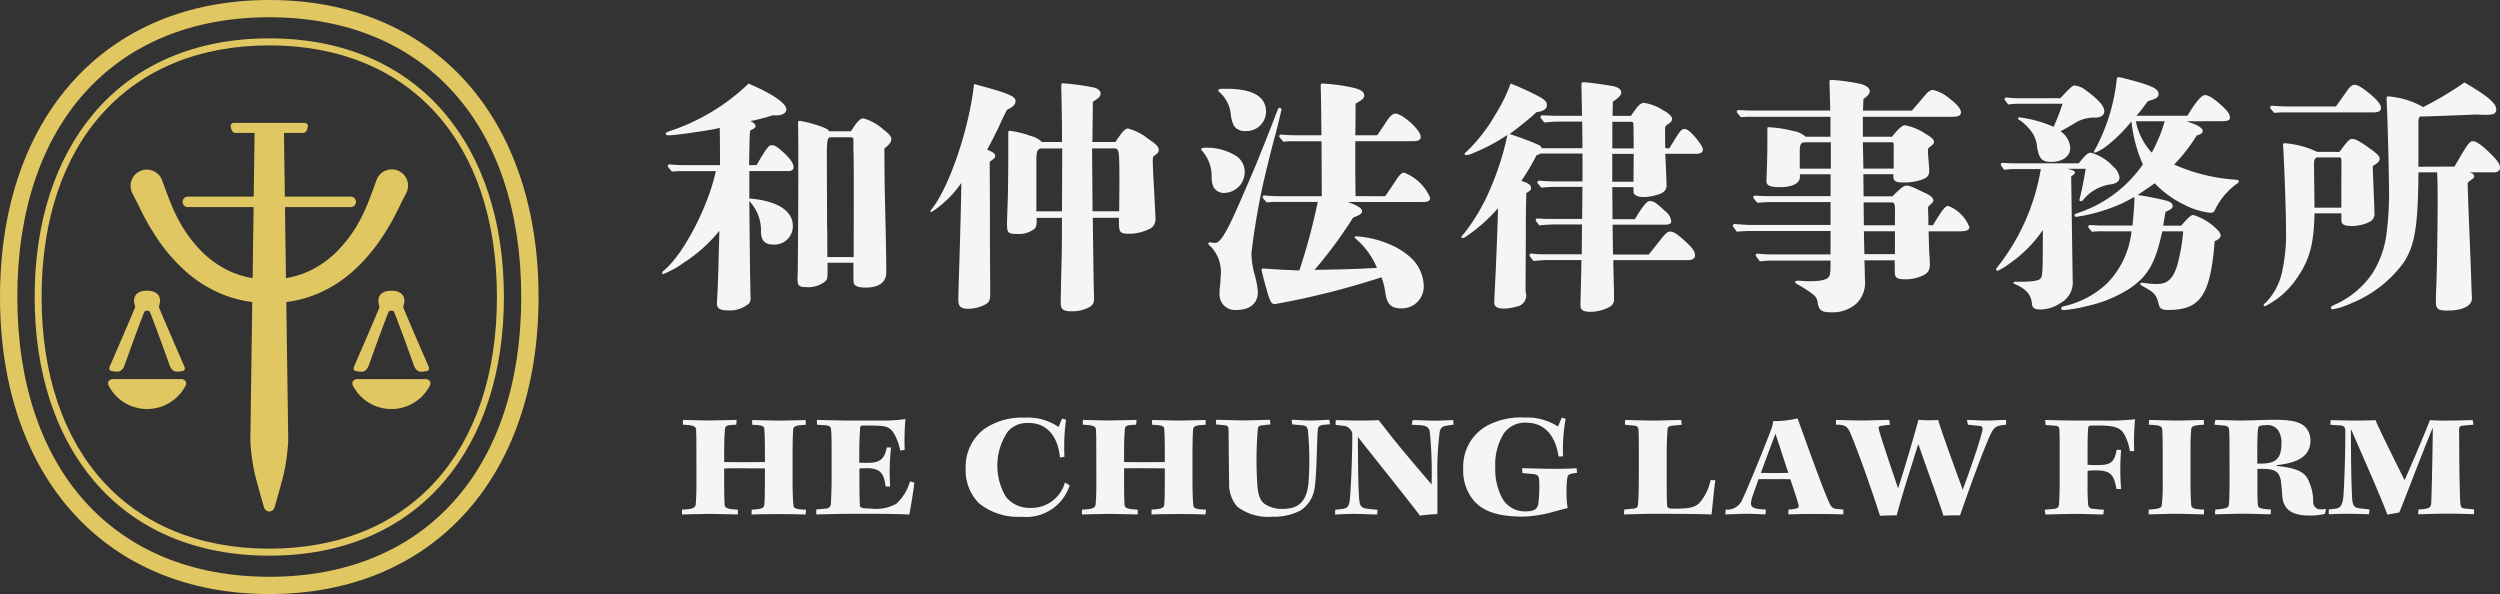 <svg xmlns="http://www.w3.org/2000/svg" width="200.546" height="47.653" viewBox="0 0 200.546 47.653">
  <rect x="0" y="0" width="200.546" height="47.653" fill="#333333" stroke="none"/>
  <g id="Group_48" data-name="Group 48" transform="translate(67.477 81.176)">
    <g id="Group_29" data-name="Group 29" transform="translate(-67.477 -81.176)">
      <path id="Path_158" data-name="Path 158" d="M-35.841-56.7a14.184,14.184,0,0,0,2.359-2.9,17.414,17.414,0,0,0,.915-1.609l.39-.791.386-.754.013-.025a1.306,1.306,0,0,0-.586-1.751,1.305,1.305,0,0,0-1.75.586,1.257,1.257,0,0,0-.056.128l-.3.829-.3.792a14.841,14.841,0,0,1-.659,1.466,10.7,10.7,0,0,1-1.836,2.563,7.862,7.862,0,0,1-2.511,1.747,7.444,7.444,0,0,1-1.66.477c-.028-1.981-.055-3.947-.077-5.7h5.275a.42.42,0,0,0,.42-.42.42.42,0,0,0-.42-.42h-5.287c-.034-2.418-.06-4.32-.071-5.109h1.554c.187,0,.29-.244.295-.254a2.221,2.221,0,0,0,.077-.289.266.266,0,0,0-.266-.266h-5.676a.27.27,0,0,0-.265.275l0,.021a2.621,2.621,0,0,0,.077.259c0,.01.109.254.295.254h1.554c-.012.785-.038,2.687-.071,5.109h-5.284a.42.42,0,0,0-.42.42.42.42,0,0,0,.42.42h5.274c-.024,1.75-.051,3.715-.077,5.7a7.426,7.426,0,0,1-1.659-.477,7.862,7.862,0,0,1-2.511-1.747,10.692,10.692,0,0,1-1.835-2.563,14.848,14.848,0,0,1-.66-1.466l-.305-.787-.3-.829a1.281,1.281,0,0,0-.066-.149,1.305,1.305,0,0,0-1.768-.531,1.306,1.306,0,0,0-.553,1.724l.01.019.386.754.39.791a17.509,17.509,0,0,0,.914,1.609,14.159,14.159,0,0,0,2.359,2.9,10.408,10.408,0,0,0,3.2,2.06,9.734,9.734,0,0,0,2.368.61c-.077,5.608-.149,10.829-.154,11.082a15.722,15.722,0,0,0,.347,2.645c.154.684.717,2.639.741,2.722a.48.48,0,0,0,.417.356h.029a.48.48,0,0,0,.417-.355c.024-.083.588-2.04.741-2.722a15.744,15.744,0,0,0,.347-2.645c0-.227-.077-5.459-.154-11.082a9.742,9.742,0,0,0,2.369-.611A10.422,10.422,0,0,0-35.841-56.7Z" transform="translate(64.375 78.254)" fill="#e1c762"/>
      <path id="Path_159" data-name="Path 159" d="M-50.472-41.759H-55.74a.512.512,0,0,0-.436.14.4.4,0,0,0,.012.441,3.478,3.478,0,0,0,4.714,1.4,3.479,3.479,0,0,0,1.4-1.4.4.4,0,0,0,.012-.441A.513.513,0,0,0-50.472-41.759Z" transform="translate(64.908 72.169)" fill="#e1c762"/>
      <path id="Path_160" data-name="Path 160" d="M-55.778-44.478a2.2,2.2,0,0,0,.334.023q.347-.006.54-.469c.012-.028,1.038-2.932,1.606-4.338.032-.063.142-.083.216-.083s.183.019.216.083c.569,1.406,1.594,4.31,1.606,4.338.131.309.309.463.54.469a2.2,2.2,0,0,0,.334-.023c.179-.03.274-.049.309-.127a.323.323,0,0,0-.017-.265s-1.5-3.444-2.021-4.71c-.039-.093.03-.252.052-.369.1-.511-.167-1-1.023-1s-1.119.486-1.023,1c.022.116.09.276.052.369-.519,1.267-2.021,4.71-2.021,4.71a.323.323,0,0,0-.017.265C-56.051-44.526-55.959-44.509-55.778-44.478Z" transform="translate(64.881 74.267)" fill="#e1c762"/>
      <path id="Path_161" data-name="Path 161" d="M-24.634-41.618a.511.511,0,0,0-.437-.14h-5.267a.509.509,0,0,0-.436.14.394.394,0,0,0,.012.441,3.478,3.478,0,0,0,4.714,1.4,3.479,3.479,0,0,0,1.4-1.4A.4.4,0,0,0-24.634-41.618Z" transform="translate(59.103 72.169)" fill="#e1c762"/>
      <path id="Path_162" data-name="Path 162" d="M-26.654-49.947c.1-.511-.168-1-1.023-1s-1.12.486-1.024,1c.022.116.09.276.052.369-.52,1.267-2.021,4.71-2.021,4.71a.317.317,0,0,0-.017.265c.036.077.131.1.309.127a2.214,2.214,0,0,0,.335.023q.347-.006.54-.469c.012-.028,1.038-2.932,1.606-4.338.032-.063.142-.083.216-.083s.183.019.215.083c.568,1.406,1.594,4.31,1.606,4.338.132.309.309.463.54.469a2.214,2.214,0,0,0,.335-.023c.179-.03.274-.049.309-.127a.317.317,0,0,0-.017-.265s-1.5-3.444-2.021-4.71C-26.742-49.67-26.673-49.832-26.654-49.947Z" transform="translate(59.073 74.267)" fill="#e1c762"/>
      <path id="Path_163" data-name="Path 163" d="M-45.876-81.176c-13.121,0-21.6,9.352-21.6,23.826S-59-33.523-45.876-33.523s21.6-9.353,21.6-23.826S-32.756-81.176-45.876-81.176Zm0,46.268c-12.469,0-20.212-8.6-20.212-22.442s7.745-22.442,20.212-22.442,20.212,8.6,20.212,22.442-7.744,22.444-20.212,22.444Z" transform="translate(67.477 81.176)" fill="#e1c762"/>
      <path id="Path_164" data-name="Path 164" d="M-30.989-71.186c-3.323-3.923-8.186-6-14.064-6s-10.742,2.074-14.064,6c-3.113,3.675-4.758,8.775-4.758,14.749s1.646,11.073,4.758,14.749c3.323,3.923,8.186,6,14.064,6s10.742-2.074,14.064-6c3.113-3.676,4.758-8.776,4.758-14.749S-27.877-67.51-30.989-71.186ZM-45.054-36.25c-11.263,0-18.263-7.735-18.263-20.187s7-20.186,18.263-20.186,18.263,7.735,18.263,20.186S-33.789-36.25-45.054-36.25Z" transform="translate(66.654 80.263)" fill="#e1c762"/>
    </g>
    <g id="Group_33" data-name="Group 33" transform="translate(-14.348 -74.977)">
      <g id="Group_31" data-name="Group 31" transform="translate(1.579 27.289)">
        <g id="Group_30" data-name="Group 30">
          <path id="Path_165" data-name="Path 165" d="M4.593-35.037c0-.842,0-1.351-.023-1.7-.023-.277-.231-.358-1.062-.393l.012-.381c.438,0,1.5.046,2.055.046.508,0,1.7-.046,2.252-.046l-.035.381c-.8.024-.889.093-.913.4-.035.334-.057,1.015-.057,1.651v.947c.346,0,.913.012,1.513.012s1.1-.012,1.755-.012V-35.3c0-.763-.023-1.157-.046-1.5,0-.231-.254-.3-.97-.323L9.061-37.5c.474,0,1.675.046,2.091.046.727,0,1.94-.046,2.206-.046l.012.381c-.8.024-1,.116-1.016.393-.023.405-.046.958-.046,1.64v2.528c0,.89.034,1.605.069,1.895.023.265.2.323,1.016.357l-.035.382c-.427-.012-1.339-.035-2.229-.035-.854,0-1.732.023-2.113.035l.012-.382c.762-.046.994-.127,1.016-.392s.046-.681.046-1.629v-1.294c-.532-.011-1.166-.011-1.79-.011s-1.132,0-1.478.011V-32.4c0,.716.012,1.409.035,1.71.022.243.243.346,1.062.38v.382c-.589,0-1.582-.046-2.344-.046-.681,0-1.49.046-2.136.046v-.382c.82-.034,1.062-.127,1.1-.415.023-.265.058-.658.058-1.71Z" transform="translate(-3.438 37.708)" fill="#f5f5f5"/>
          <path id="Path_166" data-name="Path 166" d="M17.448-37.529c.416,0,1.686.046,2.436.046h2.61A12.638,12.638,0,0,0,24.55-37.6a19.97,19.97,0,0,0-.058,2.469l-.358.059a4.278,4.278,0,0,0-.5-1.363c-.346-.577-.658-.646-2-.646h-.451c-.2,0-.265.046-.265.174-.024.381-.069,1.143-.069,1.774V-34.1c.15.012.473.012.694.012,1.04,0,1.34-.381,1.513-1.234H23.4a16.952,16.952,0,0,0-.069,3.141l-.37-.012c-.115-.843-.265-1.466-1.478-1.466a4.936,4.936,0,0,0-.623.023v.8c0,.89.011,1.675.035,2.114.011.208.069.3.877.3a3.335,3.335,0,0,0,2.044-.381,3.8,3.8,0,0,0,1.1-1.8l.346.1c0,.265-.323,2.229-.4,2.564C24.194-29.98,23.1-30,21.6-30h-1.56c-.854,0-2.078.046-2.644.046v-.393l.739-.069a.409.409,0,0,0,.438-.377.364.364,0,0,0,0-.05c.022-.451.057-1.132.057-2.09v-2.217c0-.843-.011-1.352-.046-1.629-.012-.2-.127-.3-.427-.323l-.7-.046Z" transform="translate(-6.627 37.729)" fill="#f5f5f5"/>
          <path id="Path_167" data-name="Path 167" d="M40.5-34.551c-.139-1.49-.878-2.771-2.518-2.771a2.042,2.042,0,0,0-1.674.7,4.867,4.867,0,0,0-.127,5.246,2.442,2.442,0,0,0,2,.866A2.788,2.788,0,0,0,40.9-32.551l.381.231A3.657,3.657,0,0,1,37.421-29.8,4.961,4.961,0,0,1,34-30.887a3.734,3.734,0,0,1-1.062-2.807,3.781,3.781,0,0,1,1.5-3.153,5.281,5.281,0,0,1,3.222-.9A4.321,4.321,0,0,1,40.389-37l.277-.681.323.1a15.576,15.576,0,0,0-.127,2.967Z" transform="translate(-10.18 37.765)" fill="#f5f5f5"/>
          <path id="Path_168" data-name="Path 168" d="M46.176-35.037c0-.842,0-1.351-.023-1.7-.023-.277-.231-.358-1.062-.393l.012-.381c.438,0,1.5.046,2.055.046.508,0,1.7-.046,2.252-.046l-.035.381c-.8.024-.889.093-.913.4-.035.334-.057,1.015-.057,1.651v.947c.346,0,.913.012,1.513.012s1.1-.012,1.755-.012V-35.3c0-.763-.023-1.157-.046-1.5,0-.231-.254-.3-.97-.323l-.012-.381c.474,0,1.675.046,2.091.046.727,0,1.94-.046,2.206-.046l.012.381c-.8.024-1,.116-1.016.393-.023.405-.046.958-.046,1.64v2.528c0,.89.034,1.605.069,1.895.023.265.2.323,1.016.357l-.035.382c-.427-.012-1.339-.035-2.229-.035-.854,0-1.732.023-2.113.035l.012-.382c.762-.046.994-.127,1.016-.392s.046-.681.046-1.629v-1.294c-.532-.011-1.166-.011-1.79-.011s-1.132,0-1.478.011V-32.4c0,.716.012,1.409.035,1.71.022.243.243.346,1.062.38v.382c-.589,0-1.582-.046-2.344-.046-.681,0-1.49.046-2.136.046v-.382c.82-.034,1.062-.127,1.1-.415.023-.265.058-.658.058-1.71Z" transform="translate(-12.942 37.708)" fill="#f5f5f5"/>
          <path id="Path_169" data-name="Path 169" d="M64.273-30.375c1.038,0,1.939-.323,2.113-2.056a25.153,25.153,0,0,0-.035-4.133c-.035-.451-.208-.508-.578-.532l-.694-.058-.046-.369c.451,0,1.051.057,1.536.057.54,0,1.062-.057,1.49-.057l.058.357-.52.046c-.4.047-.451.174-.473.531-.082,1.363-.082,3.476-.242,4.516a2.569,2.569,0,0,1-1.121,1.813,4.488,4.488,0,0,1-2.252.508,4.078,4.078,0,0,1-2.84-.808,2.743,2.743,0,0,1-.646-1.952c-.023-.959-.035-3.222-.047-4.192,0-.242-.077-.358-.276-.381l-.727-.069v-.369c.485,0,1.443.046,2.206.046s1.593-.046,2.113-.046l.046.369-.728.082a.293.293,0,0,0-.289.289,30.046,30.046,0,0,0-.058,4.133c.047,1.2.243,1.582.613,1.882a2.539,2.539,0,0,0,1.389.393Z" transform="translate(-16.13 37.712)" fill="#f5f5f5"/>
          <path id="Path_170" data-name="Path 170" d="M71.4-37.493c.219,0,1.085.035,1.882.035s1.224-.012,1.559-.035c.139.185.359.451.771.981.393.532,1.524,1.894,3.476,4.18a32.949,32.949,0,0,0-.139-4.2c-.057-.393-.289-.52-.819-.555l-.636-.035.077-.37c.67,0,1.3.046,1.767.046s1.166-.046,1.49-.046l.022.37a5.2,5.2,0,0,0-.635.093c-.309.058-.4.185-.474.474a24.342,24.342,0,0,0-.184,3.7v2.9a13.662,13.662,0,0,0-1.4.127c-1.224-1.62-3.453-4.366-4.978-6.317,0,2.229.035,4.77.139,5.255a.531.531,0,0,0,.485.485,8.658,8.658,0,0,0,.947.1l-.023.382c-.554,0-1.143-.046-1.929-.046-.67,0-1.12.046-1.456.046l.024-.382c.127,0,.346-.034.623-.068.335-.047.474-.221.532-.671.057-.392.208-2.967.208-5.4a.75.75,0,0,0-.2-.346.8.8,0,0,0-.611-.254l-.532-.069Z" transform="translate(-18.958 37.705)" fill="#f5f5f5"/>
          <path id="Path_171" data-name="Path 171" d="M92.315-34.634c-.265-1.836-1.258-2.714-2.575-2.714a2.066,2.066,0,0,0-1.8.843,4.684,4.684,0,0,0-.7,2.714,4.926,4.926,0,0,0,.565,2.517,2.074,2.074,0,0,0,1.905,1.039c.727,0,.947-.255.993-.694a11.711,11.711,0,0,0,.069-1.56c-.012-.6-.069-.717-.6-.751l-.751-.069-.035-.386c.508,0,1.824.047,2.379.047.866,0,1.466-.012,2-.047l.035.37c-.646.069-.751.139-.785.438a7.3,7.3,0,0,0-.058,1.132,6.264,6.264,0,0,0,.093,1.259c-.358.069-.97.254-1.466.381a9.788,9.788,0,0,1-2.136.3c-2.006,0-3.187-.428-3.934-1.282a3.782,3.782,0,0,1-.843-2.61,3.732,3.732,0,0,1,1.859-3.372,5.719,5.719,0,0,1,3.06-.681,4.567,4.567,0,0,1,2.679.716l.309-.716.309.1a13.6,13.6,0,0,0-.208,3.013Z" transform="translate(-22 37.768)" fill="#f5f5f5"/>
          <path id="Path_172" data-name="Path 172" d="M108.719-32.668c-.1.657-.22,2.044-.309,2.748-.231-.023-.808-.035-1.629-.046s-1.929-.012-3.163-.012c-.623,0-1.882.046-2.229.046l.023-.393.7-.069c.309-.022.381-.1.4-.335.035-.359.069-1.143.069-2.171v-2.391c0-.9-.011-1.19-.034-1.455-.012-.185-.1-.289-.358-.309l-.727-.069.023-.381c.3,0,1.558.046,2.31.046.785,0,1.443-.046,2.182-.046l.046.381-.7.069c-.309.023-.427.1-.438.3-.023.416-.069,1.028-.069,1.894v2.067c0,1.051.012,1.859.035,2.148.022.173.1.254.519.254,1.178,0,1.663-.069,2.067-.451a3.989,3.989,0,0,0,.9-1.848Z" transform="translate(-25.825 37.708)" fill="#f5f5f5"/>
          <path id="Path_173" data-name="Path 173" d="M121.4-29.971c-.438-.012-1.259-.035-2.206-.035s-1.293.012-2.206.035v-.382c.8-.068.889-.127.8-.438-.115-.427-.415-1.339-.646-2-.347-.011-.843-.011-1.328-.011s-.947,0-1.224.011c-.3.878-.5,1.374-.566,1.662-.116.567.012.717,1.157.771l-.023.382c-.439,0-.912-.046-1.536-.046-.4,0-1.1.046-1.686.046l.023-.382a1.3,1.3,0,0,0,1.339-.819c.438-.9,1.929-4.573,2.274-5.52a2.837,2.837,0,0,0,.2-.762,7.144,7.144,0,0,0,1.952-.22c.658,1.824,2.206,6.179,2.633,6.952a.6.6,0,0,0,.554.323l.485.046ZM114.787-33.3c.289,0,.716.012,1.132.012s.82-.012,1.062-.012c-.323-.993-.694-2.137-1.028-3.141C115.688-35.733,115.352-34.879,114.787-33.3Z" transform="translate(-28.235 37.747)" fill="#f5f5f5"/>
          <path id="Path_174" data-name="Path 174" d="M133.939-37.512c.565,0,1.074.058,1.71.046s.926-.046,1.432-.046v.381c-.786.069-.947.161-1.247.771-.589,1.259-1.774,4.552-2.448,6.5-.555,0-1.063,0-1.328.035-.416-1.3-1.317-3.718-2.021-5.763-.878,2.818-1.316,4.157-1.732,5.728-.277-.012-1.028.022-1.339.035-.739-2.31-1.836-5.347-2.321-6.5-.289-.7-.451-.8-1.212-.808v-.381c.369,0,1.316.046,2,.046.751,0,1.421-.046,2.264-.046l.077.381-.705.093c-.184.023-.242.077-.2.277.208.8,1.157,3.58,1.547,4.746.647-1.986,1.548-5.15,1.629-5.507a9.263,9.263,0,0,0,1.582.011c.3,1,1.085,3.153,1.974,5.6.624-1.686,1.351-3.78,1.559-4.688.077-.336.023-.416-.278-.439l-.866-.093Z" transform="translate(-30.862 37.712)" fill="#f5f5f5"/>
          <path id="Path_175" data-name="Path 175" d="M145.173-37.525c.381.012,1.571.046,2.469.046h2.067a21,21,0,0,0,2.679-.1,18.8,18.8,0,0,0-.069,2.553h-.346a4.126,4.126,0,0,0-.427-1.305c-.289-.531-.694-.75-2.1-.75h-.554c-.154,0-.243.046-.266.184-.011.1-.046.635-.046,1.651v1.316a6.752,6.752,0,0,0,.739.024c1.038,0,1.409-.139,1.593-1.234l.358.022a18.77,18.77,0,0,0,0,3.13H150.9c-.2-1.028-.381-1.49-1.605-1.49a3.958,3.958,0,0,0-.715.035v1.1a15.483,15.483,0,0,0,.046,1.571.353.353,0,0,0,.337.37H149c.2.012.52.069.889.077l-.046.382c-.463,0-1.49-.046-2.3-.046s-1.929.046-2.344.046l-.059-.382.751-.068c.254-.024.369-.139.393-.324.022-.255.057-.926.057-1.871v-2.483c0-1.051-.012-1.432-.022-1.663-.012-.208-.1-.309-.278-.323l-.832-.069Z" transform="translate(-35.825 37.726)" fill="#f5f5f5"/>
          <path id="Path_176" data-name="Path 176" d="M157.074-35.129c0-.936-.022-1.339-.035-1.605-.022-.3-.231-.358-1.085-.393l.035-.381c.415,0,1.3.046,2.252.046.785,0,1.685-.046,2.125-.046l.023.381c-.832.046-1,.1-1.028.381s-.057.681-.057,1.639v2.54c0,1.017.035,1.571.057,1.851.023.3.208.37,1.04.4l-.024.382c-.485,0-1.431-.046-2.286-.046s-1.674.046-2.148.046l.012-.382c.809-.057,1.028-.115,1.05-.38a16.413,16.413,0,0,0,.069-1.848Z" transform="translate(-38.293 37.708)" fill="#f5f5f5"/>
          <path id="Path_177" data-name="Path 177" d="M163.995-35.04c0-1.016-.011-1.443-.034-1.7-.012-.173-.093-.289-.416-.323l-.762-.069.081-.381c.231,0,1.455.046,2.056.046.739,0,1.929-.057,2.7-.057,1.409,0,2,.173,2.414.54a1.506,1.506,0,0,1,.451,1.143c0,1.316-1.157,1.789-2.7,1.951v.069c1.536.154,2.31.451,2.6,1.294a3.821,3.821,0,0,1,.323,1.593.569.569,0,0,0,.545.592.589.589,0,0,0,.09,0c.1,0,.277-.023.393-.023l-.081.381a4.906,4.906,0,0,1-1.259.139c-1.351,0-2.067-.463-2.16-1.513-.035-.405-.059-.716-.093-1.075-.092-1.039-.623-1.157-1.6-1.157h-.309v1.109c0,.97,0,1.409.035,1.755.022.266.127.346,1.051.4l-.023.382c-.451,0-1.352-.046-2.171-.046-.947,0-1.917.046-2.3.046l.035-.382c.889-.068,1.062-.137,1.085-.4S164-31.454,164-32.6Zm2.23,1.028h.309c1.109,0,1.629-.358,1.629-1.6a1.852,1.852,0,0,0-.231-1.016,1.024,1.024,0,0,0-1.016-.463,1.55,1.55,0,0,0-.45.046c-.128.023-.174.115-.186.277-.011.127-.057.566-.057,1.779Z" transform="translate(-39.856 37.712)" fill="#f5f5f5"/>
          <path id="Path_178" data-name="Path 178" d="M174.835-37.493c1.143.035,1.674.035,2.055.035.681,0,1.3-.012,1.536-.035.3.739,1.582,3.317,2.333,4.815.75-1.662,1.859-4.33,2.032-4.815a15.905,15.905,0,0,0,1.6.035c.808,0,1.421-.035,1.836-.035l.058.37c-.309.024-.715.059-.912.081-.174.012-.243.139-.243.309,0,.231.012.635.012,1.316.012,2.275.046,4.008.092,4.608.023.324.127.381.405.416l.7.069-.012.381c-.309-.012-1.389-.046-2.194-.046-.762,0-1.79.046-2.287.046l.024-.381c.819-.046,1.016-.116,1.028-.532.035-.785.093-3.268.127-5.993h-.022c-1.271,3.117-2.237,5.75-2.668,6.766l-.958.174c-.5-1.374-2.1-4.977-2.9-6.825h-.022c0,2.553.035,4.342.092,5.416.035.7.154.866.682.912l.716.081-.035.381c-.427,0-1.109-.035-1.755-.035-.623,0-1.166.035-1.478.035v-.381c.22-.023.309-.035.508-.057.4-.059.612-.221.67-1.063s.15-2.76.15-5.289l-.046-.15c-.035-.082-.139-.174-.37-.184l-.785-.047Z" transform="translate(-42.576 37.705)" fill="#f5f5f5"/>
        </g>
      </g>
      <g id="Group_32" data-name="Group 32">
        <path id="Path_179" data-name="Path 179" d="M8.951-65.947c.9-1.535,1-1.595,1.256-1.595.22,0,.479.179,1.057.718.439.438.659.777.659,1.057,0,.179-.16.3-.4.3H8.372v2.2c2.233.18,3.489.977,3.489,2.194a1.46,1.46,0,0,1-1.422,1.5c-.045,0-.089,0-.133,0-.678,0-.957-.279-1-.977a3.433,3.433,0,0,0-.937-2.513l.06,5.8c.019.579.019,1.118.04,1.895a.715.715,0,0,1-.12.518,2.354,2.354,0,0,1-1.7.559c-.617,0-.877-.16-.877-.54,0-.039,0-.039.06-1.136.019-.617.077-2.014.077-2.573.04-1.316.04-1.316.059-2.134a12.149,12.149,0,0,1-2.911,2.593,7.19,7.19,0,0,1-1.6.878.091.091,0,0,1-.077-.1.205.205,0,0,1,.1-.159c1.575-1.257,3.589-5.126,4.207-8H3.147a7.792,7.792,0,0,0-.977.04c-.319-.359-.339-.4-.339-.439a.142.142,0,0,1,.143-.141l.015,0c.359.04.838.059,1.08.059H6.019c0-1.256,0-1.914-.019-2.991a5.347,5.347,0,0,1-.54.12c-1,.179-3.031.478-3.549.478-.179,0-.239-.04-.239-.16,0-.06.06-.077.259-.159a16.686,16.686,0,0,0,6.381-3.829c1.875.8,3.031,1.575,3.031,2.073,0,.28-.319.479-.838.479a1,1,0,0,1-.22-.02,16.518,16.518,0,0,1-1.835.478c.28.12.419.259.419.4,0,.12-.12.219-.438.358-.04.6-.04.639-.077,2.771Zm7.577-2.711c.463-.758.738-1.038.977-1.038a3.884,3.884,0,0,1,1.6.878c.5.379.658.578.658.777,0,.24-.14.439-.559.758.019,2.811.019,2.811.077,5.323.039,1.4.077,3.789.077,4.606s-.579,1.234-1.676,1.234c-.5,0-.8-.1-.9-.278-.059-.12-.059-.12-.059-1.715H14.648v.6c0,.657-.021.757-.24.937a2.215,2.215,0,0,1-1.475.419c-.579,0-.694-.12-.694-.678,0-.04,0-.04.02-.758.019-2.094.04-4.906.04-7.777,0-3.191,0-3.191-.021-3.908,0-.18.04-.219.14-.219a10.02,10.02,0,0,1,1.935.54c.259.119.359.179.419.3Zm.214,10.091c.021-7.578,0-8.177-.019-8.655v-.718c0-.159-.02-.2-.16-.238H14.928c-.3,0-.339.219-.339,1.595l.02,5.385c.019.578.019,1.476.019,2.632Z" transform="translate(-1.391 72.991)" fill="#f5f5f5"/>
        <path id="Path_180" data-name="Path 180" d="M34.066-55.583c0,.458-.077.638-.4.817a2.934,2.934,0,0,1-1.316.339c-.657,0-.837-.18-.837-.738,0-.18,0-.18.04-1.675.059-1.536.2-6.78.2-7.677a8.614,8.614,0,0,1-2.392,2.333c-.039,0-.077-.02-.077-.059s0-.06.06-.14c1.416-1.714,3.05-6.52,3.429-10.07,2.593.677,3.33.977,3.33,1.336,0,.3-.2.518-.678.718-.3.578-.3.578-.738,1.535-.2.4-.4.816-.858,1.674.5.219.638.319.638.479s0,.159-.438.5c.019,3.331.019,3.331.019,6.422.021,3.251.021,3.271.021,3.889Zm10.05-12.224c.54-.818.778-1.08,1-1.08a4.318,4.318,0,0,1,1.615.819c.678.458.857.638.857.916,0,.16-.059.24-.378.463-.077.059-.1.14-.1.439,0,.12.04,1.3.077,1.774.12,2.213.139,2.652.139,2.854a.839.839,0,0,1-.578.838,3.677,3.677,0,0,1-1.535.339c-.738,0-.818-.1-.818-1v-.278H42.3c.039,3.449.077,5.8.1,6.381v.12c0,.4-.16.6-.617.778a2.917,2.917,0,0,1-1.2.219c-.659,0-.857-.16-.857-.694,0-.3.019-.957.039-2.253.04-1.217.06-2.354.06-3.39v-1.157H37.793v.278c0,.419-.059.54-.3.694a2.014,2.014,0,0,1-1.216.319c-.778,0-.858-.077-.858-.817,0-.259,0-.259.06-1.935.019-.757.04-2.034.04-3.669v-1.635c0-.179.019-.219.12-.219a7.89,7.89,0,0,1,1.7.418,1.958,1.958,0,0,1,.877.479H39.83v-.9c0-.718-.04-2.753-.06-3.529,0-.24.02-.28.14-.28a20.072,20.072,0,0,1,2.473.339c.319.077.54.259.54.463,0,.239-.12.379-.617.677-.02,1.514-.02,1.993-.04,3.23Zm-5.863.518c-.38,0-.479.2-.479.917v4.128h2.054l.02-5.045ZM44.434-64.3c0-2.772-.019-2.871-.3-2.991H42.241l.039,5.045h2.134Z" transform="translate(-7.766 72.997)" fill="#f5f5f5"/>
        <path id="Path_181" data-name="Path 181" d="M59.262-63.713a.938.938,0,0,1-.857-.5,1.977,1.977,0,0,1-.14-.817,3.038,3.038,0,0,0-.757-2.054.2.2,0,0,1-.077-.14c0-.077.1-.119.439-.119a4.5,4.5,0,0,1,2.391.677,1.574,1.574,0,0,1,.659,1.3A1.677,1.677,0,0,1,59.262-63.713Zm4.507-6.261c-.1.438-.2.836-.319,1.316-.2.738-.319,1.157-.658,2.552a55.786,55.786,0,0,0-1.336,7.239,6.979,6.979,0,0,0,.259,1.715,6.828,6.828,0,0,1,.26,1.375c0,1-.718,1.456-1.774,1.456a1.235,1.235,0,0,1-1.3-1.169,1.181,1.181,0,0,1,0-.128,4.466,4.466,0,0,1,.021-.518,5.317,5.317,0,0,0,.059-.8,2.986,2.986,0,0,0-.758-2.452c-.179-.14-.219-.2-.219-.26a.1.1,0,0,1,.09-.1h.01c.077,0,.239.04.458.04.259,0,.579-.319,1.257-1.7.319-.658,1.176-2.612,1.994-4.547.717-1.774,1.416-3.529,1.615-4.089.16-.4.2-.5.279-.5a.154.154,0,0,1,.16.14C63.869-70.353,63.829-70.215,63.769-69.974Zm-2.812,1.3a1.053,1.053,0,0,1-.9-.419,2.743,2.743,0,0,1-.26-.977,2.713,2.713,0,0,0-.876-1.7.241.241,0,0,1-.12-.179c0-.1.12-.12.639-.12,2.114,0,3.19.617,3.19,1.851a1.571,1.571,0,0,1-1.6,1.543Zm11.227,5.225c.378-.54.559-.818.837-1.234s.463-.658.678-.658a3.713,3.713,0,0,1,2.094,2.014c0,.219-.119.339-.6.339h-6c.718.259,1.137.5,1.137.718s-.12.3-.718.54a35.634,35.634,0,0,1-3.091,4.188c2.473-.04,3.171-.06,5.006-.16a6.186,6.186,0,0,0-1.675-2.314c-.1-.077-.12-.1-.12-.14,0-.059.06-.077.14-.077a7.991,7.991,0,0,1,2.752.678,5.694,5.694,0,0,1,1.555.976,3.2,3.2,0,0,1,1.1,2.274,1.753,1.753,0,0,1-1.649,1.851,1.646,1.646,0,0,1-.185,0c-.818,0-1.137-.379-1.256-1.316a5.08,5.08,0,0,0-.3-1.176A64.6,64.6,0,0,1,63.37-54.8c-.278,0-.339-.077-.54-.638-.2-.638-.559-1.993-.559-2.113,0-.06.04-.1.159-.1.24.021.838.06,1.556.1l1.316.059a48.883,48.883,0,0,0,1.476-5.5h-3.23a6.257,6.257,0,0,0-.859.04c-.319-.339-.339-.379-.339-.419a.142.142,0,0,1,.144-.14h.015c.379.039.9.059,1.137.059H67.1l-.019-4.407H64.882a6.24,6.24,0,0,0-.857.04c-.319-.359-.339-.4-.339-.439a.142.142,0,0,1,.144-.14h.015c.38.039.877.059,1.117.059h2.114l-.02-1.336v-.5c-.02-1.5-.04-2.034-.04-2.154,0-.14.04-.159.179-.159a15.648,15.648,0,0,1,2.273.3c.718.159,1.037.339,1.037.658,0,.219-.139.339-.694.658,0,.738,0,1.316-.02,2.533h1.755c.2-.279.2-.279.778-1.157.278-.419.478-.579.678-.579.578,0,2.034,1.316,2.034,1.851,0,.259-.18.359-.617.359H69.79v2.133c0,.4,0,.659.02,2.274Z" transform="translate(-14.199 72.991)" fill="#f5f5f5"/>
        <path id="Path_182" data-name="Path 182" d="M101.159-67.318l.479-.778c.4-.638.518-.778.737-.778s.439.16.9.694c.419.518.579.778.579.977s-.2.319-.518.319h-2.493c.019.5.059,1.3.077,1.815.019.478.019.638.019.758,0,.3-.2.559-.694.694a3.692,3.692,0,0,1-1.157.2c-.48,0-.8-.179-.8-.419v-.379h-1.7l.021,2.573h1.794c.694-1.157.977-1.457,1.2-1.457.3,0,.5.14,1.217.8a1.248,1.248,0,0,1,.5.8c0,.238-.16.3-.6.3H96.611c.019,1.018.019,1.6.039,2.391h2.871c.077-.1.339-.419.818-1.037.458-.579.658-.8.857-.8.259,0,.479.077,1.157.694.757.678.877.937.877,1.257,0,.18-.239.339-.54.339H96.669c0,.179.019.817.039,1.851.02.638.02.9.02,1.276a.658.658,0,0,1-.279.579,3.279,3.279,0,0,1-1.575.439c-.617,0-.837-.14-.837-.541,0-.1,0-.319.02-.917.04-1.5.04-1.7.059-2.692H91.587a9.733,9.733,0,0,0-1.315.077c-.3-.379-.319-.419-.319-.463a.142.142,0,0,1,.144-.14h.015a6.906,6.906,0,0,0,.837.059h3.19l.021-2.391H92.2a11.921,11.921,0,0,0-1.456.077c-.279-.339-.3-.379-.3-.419a.142.142,0,0,1,.143-.14h.015c.3.02.7.04.878.04h2.692l.021-2.573H92.1c-.4,0-.8.02-1.2.059-.3-.339-.319-.377-.319-.417a.142.142,0,0,1,.143-.141l.016,0c.4.039.916.06,1.176.06H94.2v-2.237h-3.37a1.2,1.2,0,0,1-.319.14,18.206,18.206,0,0,1-1.216,2.054c.119.04.279.1.378.14.319.138.4.279.4.437s-.1.239-.379.4c-.021.816-.04,1.574-.04,2.591,0,1.774-.02,3.549-.02,5.323a.906.906,0,0,1-.556,1.154.911.911,0,0,1-.181.042,3.8,3.8,0,0,1-.957.16c-.558,0-.818-.14-.818-.478,0-.26.06-1.376.12-2.632.077-1.835.14-3.25.18-4.946a13.031,13.031,0,0,1-2.592,2.293.466.466,0,0,1-.26.1c-.059,0-.077-.02-.077-.06,0-.059.019-.1.219-.319A15.718,15.718,0,0,0,86.9-64.315,21.905,21.905,0,0,0,88.177-68.4a15.333,15.333,0,0,1-2.854,1.5,1.382,1.382,0,0,1-.463.12.11.11,0,0,1-.119-.1c0-.04.039-.077.179-.2a13.406,13.406,0,0,0,2.314-2.991,13.122,13.122,0,0,0,1.2-2.453,24.025,24.025,0,0,1,2.194,1c.617.319.717.5.717.738,0,.259-.2.478-.838.559-.219.2-.259.239-.419.379-.3.259-.817.694-1.735,1.376a21.729,21.729,0,0,1,2.334.878.4.4,0,0,1,.239.259h3.271l-.021-2.134H92.42a9.18,9.18,0,0,0-1.277.077c-.3-.36-.319-.4-.319-.44a.143.143,0,0,1,.144-.14h.015c.44.02,1.018.039,1.3.039h1.875c0-.518-.04-2.034-.04-2.373,0-.319,0-.319.14-.319.319,0,1.676.18,2.333.3.5.1.718.278.718.54,0,.181-.24.439-.678.718l-.019,1.136h1.475c.12-.179.259-.379.379-.54.259-.339.438-.5.678-.5a3.793,3.793,0,0,1,1.5.578c.5.259.738.518.738.694,0,.159-.06.259-.319.438-.16.1-.239.18-.239.359,0,.957,0,1.157.02,1.556Zm-2.871-1.915c0-.139-.039-.219-.219-.219H96.593v2.134h1.715Zm-1.7,2.353v2.237h1.7l.02-2.237Z" transform="translate(-20.383 73.025)" fill="#f5f5f5"/>
        <path id="Path_183" data-name="Path 183" d="M128.766-61.2a2.694,2.694,0,0,1,.16-.279c.6-.977.837-1.277,1.056-1.277a2.955,2.955,0,0,1,1.7,1.7c0,.239-.2.339-.837.339h-2.433c.04,1.336.04,1.575.077,2.074.02.238.02.458.02.638,0,.478-.219.738-.857.957a3.083,3.083,0,0,1-1.08.179c-.5,0-.694-.059-.8-.219-.077-.119-.077-.278-.077-1.3h-2.432c.02.419.02.419.04,1.375v.12a2.376,2.376,0,0,1-.658,1.954,2.906,2.906,0,0,1-2.094.718c-.694,0-.917-.16-1.017-.678-.077-.518-.16-.617-.8-1.057-.3-.2-.6-.379-.857-.518-.12-.06-.16-.1-.16-.179,0-.06.06-.1.239-.1.14,0,.658.04.857.04.977,0,1.456-.12,1.615-.38.1-.159.12-.379.12-1.276H116a10.386,10.386,0,0,0-1.116.06c-.319-.4-.339-.439-.339-.478a.143.143,0,0,1,.144-.142l.015,0a8.161,8.161,0,0,0,.878.061h4.965v-1.875H114.11a9.53,9.53,0,0,0-1.08.059c-.3-.4-.319-.438-.319-.478a.142.142,0,0,1,.143-.142l.016,0c.44.04.977.077,1.257.077h6.421v-1.835h-4.706a11.147,11.147,0,0,0-1.157.06c-.319-.359-.339-.4-.339-.439a.142.142,0,0,1,.143-.141l.016,0c.3.019.694.04.877.04h5.169v-1.754h-2.456v.18c0,.558-.578.857-1.675.857-.758,0-1.038-.16-1.017-.518.039-.817.077-2.114.077-2.971v-1.2c0-.077.019-.12.077-.12a9.432,9.432,0,0,1,1.973.3,1.927,1.927,0,0,1,1.018.463h1.993v-1.6h-6.321a6.119,6.119,0,0,0-.857.039c-.319-.358-.339-.4-.339-.438a.142.142,0,0,1,.144-.141l.016,0c.38.02.9.04,1.136.04h6.2c-.019-.878-.04-1.8-.059-2.314,0-.119.019-.14.239-.14a15.2,15.2,0,0,1,2.253.319c.48.12.738.339.738.6,0,.077-.077.339-.5.6-.019.319-.019.478-.04.937h3.928c.22-.259.22-.259.957-1.117.319-.4.518-.54.738-.54a3.256,3.256,0,0,1,1.376.738c.559.419.858.8.858,1.057s-.2.359-.694.359h-7.174v1.6h2.333c.1-.12.1-.12.319-.379.339-.379.559-.541.718-.541a4.346,4.346,0,0,1,1.615.66c.54.318.717.478.717.677,0,.14-.06.2-.3.379a.362.362,0,0,0-.181.239v.12c0,.3.1,1.276.1,1.476v.1c0,.379-.12.54-.6.718a4.2,4.2,0,0,1-1.556.219c-.54,0-.717-.12-.717-.5v-.159h-2.408l.019,1.774h2.314c.758-.757.9-.857,1.157-.857.219,0,.458.1,1.4.558.559.259.717.419.717.617a.254.254,0,0,1-.077.2,2.658,2.658,0,0,0-.339.339v.259c0,.159,0,.159.021.518v.678Zm-10.209-6.661c-.38,0-.479.14-.479.718v1.4h2.493v-2.115Zm7.059.219c0-.2-.02-.219-.24-.219h-2.233l.04,2.115h2.432Zm.1,5.026c-.02-.319-.077-.419-.259-.419H123.2l.02,1.835h2.493Zm-2.493,1.894.039,1.835h2.453v-1.835Z" transform="translate(-26.833 73.074)" fill="#f5f5f5"/>
        <path id="Path_184" data-name="Path 184" d="M146.707-66.236c.559-.694.758-.858.977-.858a3.885,3.885,0,0,1,1.835,1.157,1.324,1.324,0,0,1,.463.838c0,.319-.26.5-.778.559a3.412,3.412,0,0,0-2.134,1.234.268.268,0,0,1-.2.1c-.059,0-.1-.019-.1-.077a.868.868,0,0,1,.039-.2c.12-.463.28-1.217.463-2.314H145.79c.463.1.617.18.617.3,0,.077-.077.16-.3.3l.119,8.332a1.875,1.875,0,0,1-.977,1.835,2.928,2.928,0,0,1-1.615.518c-.458,0-.658-.14-.677-.479-.06-.694-.463-1.176-1.356-1.554-.1-.04-.12-.06-.12-.12,0-.077,0-.077.617-.077.9,0,1.376-.078,1.535-.238.18-.2.2-.4.2-3.909a10.419,10.419,0,0,1-2.672,2.692,4.9,4.9,0,0,1-.957.579.112.112,0,0,1-.12-.1.3.3,0,0,1,.077-.16,17.225,17.225,0,0,0,3.509-7.9h-2.034a6.715,6.715,0,0,0-.9.059c-.26-.339-.279-.379-.279-.419a.142.142,0,0,1,.144-.14l.015,0c.319.02.717.04.916.04Zm-1.476-5.225c.9-.957.977-1.017,1.177-1.017a1.713,1.713,0,0,1,.9.4c.957.7,1.455,1.234,1.455,1.656,0,.319-.239.5-.717.518a2.86,2.86,0,0,0-1.675.458c-.359.22-.718.417-1.117.639a1.737,1.737,0,0,1,.778,1.355c0,.639-.617,1.1-1.515,1.1-.738,0-.977-.238-1.137-1.136A2.592,2.592,0,0,0,143-68.669a3.9,3.9,0,0,0-.977-1c-.14-.077-.18-.119-.18-.179s.06-.077.12-.077a9.836,9.836,0,0,1,2.732.758,16.279,16.279,0,0,0,.718-1.851h-3.472a6.423,6.423,0,0,0-.878.06c-.279-.339-.3-.38-.3-.419a.142.142,0,0,1,.144-.141l.016,0a9.277,9.277,0,0,0,.937.059Zm10.17,1.851a3.359,3.359,0,0,0,.4.16c.54.18.858.417.858.616,0,.16-.16.281-.479.359a13.518,13.518,0,0,1-1.814,2.333,14.374,14.374,0,0,0,4.945,1.217c.18.019.24.059.24.12,0,.1-.04.14-.2.238a5.557,5.557,0,0,0-1.715,2.074c-.06.179-.18.219-.419.219a6.233,6.233,0,0,1-2.074-.657,8.424,8.424,0,0,1-2.333-1.7c-.359.24-.818.559-1.376.937.617.077,1.635.279,2.273.439q.54.149.54.418c0,.2-.077.259-.579.5l-.18,1.1h1.436a2.815,2.815,0,0,0,.2-.219c.419-.479.617-.638.778-.638a4.591,4.591,0,0,1,1.715.977q.479.418.478.658c0,.2-.159.339-.478.458-.339,4.527-1.256,5.524-3.748,5.524-.463,0-.638-.1-.718-.38-.219-.857-.319-.977-1.256-1.5-.18-.1-.239-.14-.239-.2a.093.093,0,0,1,.087-.1h.012c.061,0,.2.02.359.039a7.252,7.252,0,0,0,.877.06c.819,0,1.257-.4,1.6-1.416a14.539,14.539,0,0,0,.5-2.811h-1.676c-.54,2.512-1.137,3.589-2.612,4.586a10.445,10.445,0,0,1-3.449,1.416,10.67,10.67,0,0,1-1.851.319c-.12,0-.2-.059-.2-.14s.061-.139.259-.179a7.377,7.377,0,0,0,3.411-1.815,7.015,7.015,0,0,0,1.974-4.187h-2.273a6.847,6.847,0,0,0-.9.039c-.279-.318-.3-.357-.3-.4a.142.142,0,0,1,.143-.141l.016,0c.319.019.738.04.937.04h2.452c.06-.479.16-1.835.16-2.114a.739.739,0,0,0-.02-.18,11.284,11.284,0,0,1-2.314,1.037,13.17,13.17,0,0,1-2.333.559c-.077,0-.14-.04-.14-.12s.059-.119.238-.179a10.264,10.264,0,0,0,5.246-3.909,11.348,11.348,0,0,1-.917-3.449,12.112,12.112,0,0,1-1.815,1.834,3.865,3.865,0,0,1-1.116.678c-.04,0-.077-.02-.077-.06s0-.059.077-.179a15.146,15.146,0,0,0,1.735-5.505c.019-.238.059-.318.14-.318a3.032,3.032,0,0,1,.5.1c2.174.558,2.732.817,2.732,1.256,0,.259-.2.4-.838.559-.179.219-.179.219-.458.6-.24.3-.24.3-.48.579h4.089c.718-1.176,1.137-1.654,1.416-1.654s.758.3,1.416.916c.439.419.579.638.579.917,0,.18-.2.259-.638.259Zm-4.108,0a5.27,5.27,0,0,0,1.276,2.512,11.763,11.763,0,0,0,1.038-2.512Z" transform="translate(-33.089 73.141)" fill="#f5f5f5"/>
        <path id="Path_185" data-name="Path 185" d="M173.982-67.033c.717-.957.8-1.037,1.057-1.037s.678.24,1.655.958c.4.319.518.457.518.617,0,.2-.14.359-.559.6,0,.06.04,1.1.12,3.091l.02.638a.713.713,0,0,1-.339.717,3.178,3.178,0,0,1-1.5.359c-.378,0-.638-.059-.738-.2-.077-.1-.077-.12-.077-.818h-2.155c-.06,2.632-.419,3.85-1.6,5.465A6.558,6.558,0,0,1,168-54.65a.107.107,0,0,1-.1-.1c0-.059.04-.077.22-.239a5.089,5.089,0,0,0,1.3-2.611,13.765,13.765,0,0,0,.279-3.151c0-1.674-.16-5.763-.24-6.86,0-.077.04-.12.14-.12a7.305,7.305,0,0,1,2.592.694Zm-.279-3.648.838-1.177c.3-.438.458-.558.658-.558.259,0,.617.219,1.316.8.558.478.8.8.8,1.057s-.2.359-.678.359h-7.02a6.006,6.006,0,0,0-.857.04c-.319-.359-.339-.4-.339-.439a.142.142,0,0,1,.143-.141l.015,0c.379.039.9.06,1.136.06Zm.439,4.307c-.02-.18-.04-.22-.2-.22h-1.8l-.059.06c-.12.12-.14.179-.14.5l.04,3.472h2.152Zm9.072.518c1.058-1.835,1.2-2.034,1.5-2.034.259,0,.778.379,1.435,1.038.54.54.718.817.718,1.1,0,.2-.18.359-.458.359h-1.974q.359.12.359.3c0,.1-.039.16-.18.259a1.864,1.864,0,0,0-.339.279c0,.379,0,.379.039,1.475.021.718.219,5.385.24,6.182.019.916.059,1.555.059,1.615,0,.6-.757.977-1.954.977-.778,0-.937-.12-.937-.738,0-.238,0-.458.02-.916.059-1.038.12-4.986.12-7,0-.877,0-1.336-.04-2.433h-1.5c-.039,4.367-.279,5.786-1.157,7.2a9.741,9.741,0,0,1-4.247,3.31,5.95,5.95,0,0,1-1.476.478.136.136,0,0,1-.139-.133v-.006c0-.1,0-.1.578-.359a7.255,7.255,0,0,0,2.752-2.392,7.8,7.8,0,0,0,1.137-3.25,26.379,26.379,0,0,0,.179-4.166c0-.857-.1-4.667-.14-5.6-.02-.4-.039-.857-.039-1.057,0-.077.039-.119.139-.119a6.726,6.726,0,0,1,2.792.857,26.483,26.483,0,0,0,3.31-1.974c1.914,1.117,2.552,1.676,2.552,2.173,0,.3-.2.419-.717.419-.18,0-.458,0-.9-.019-2.512.1-4.012.159-4.506.159a.551.551,0,0,0-.12.359v3.669Z" transform="translate(-39.447 73.02)" fill="#f5f5f5"/>
      </g>
    </g>
  </g>
</svg>
